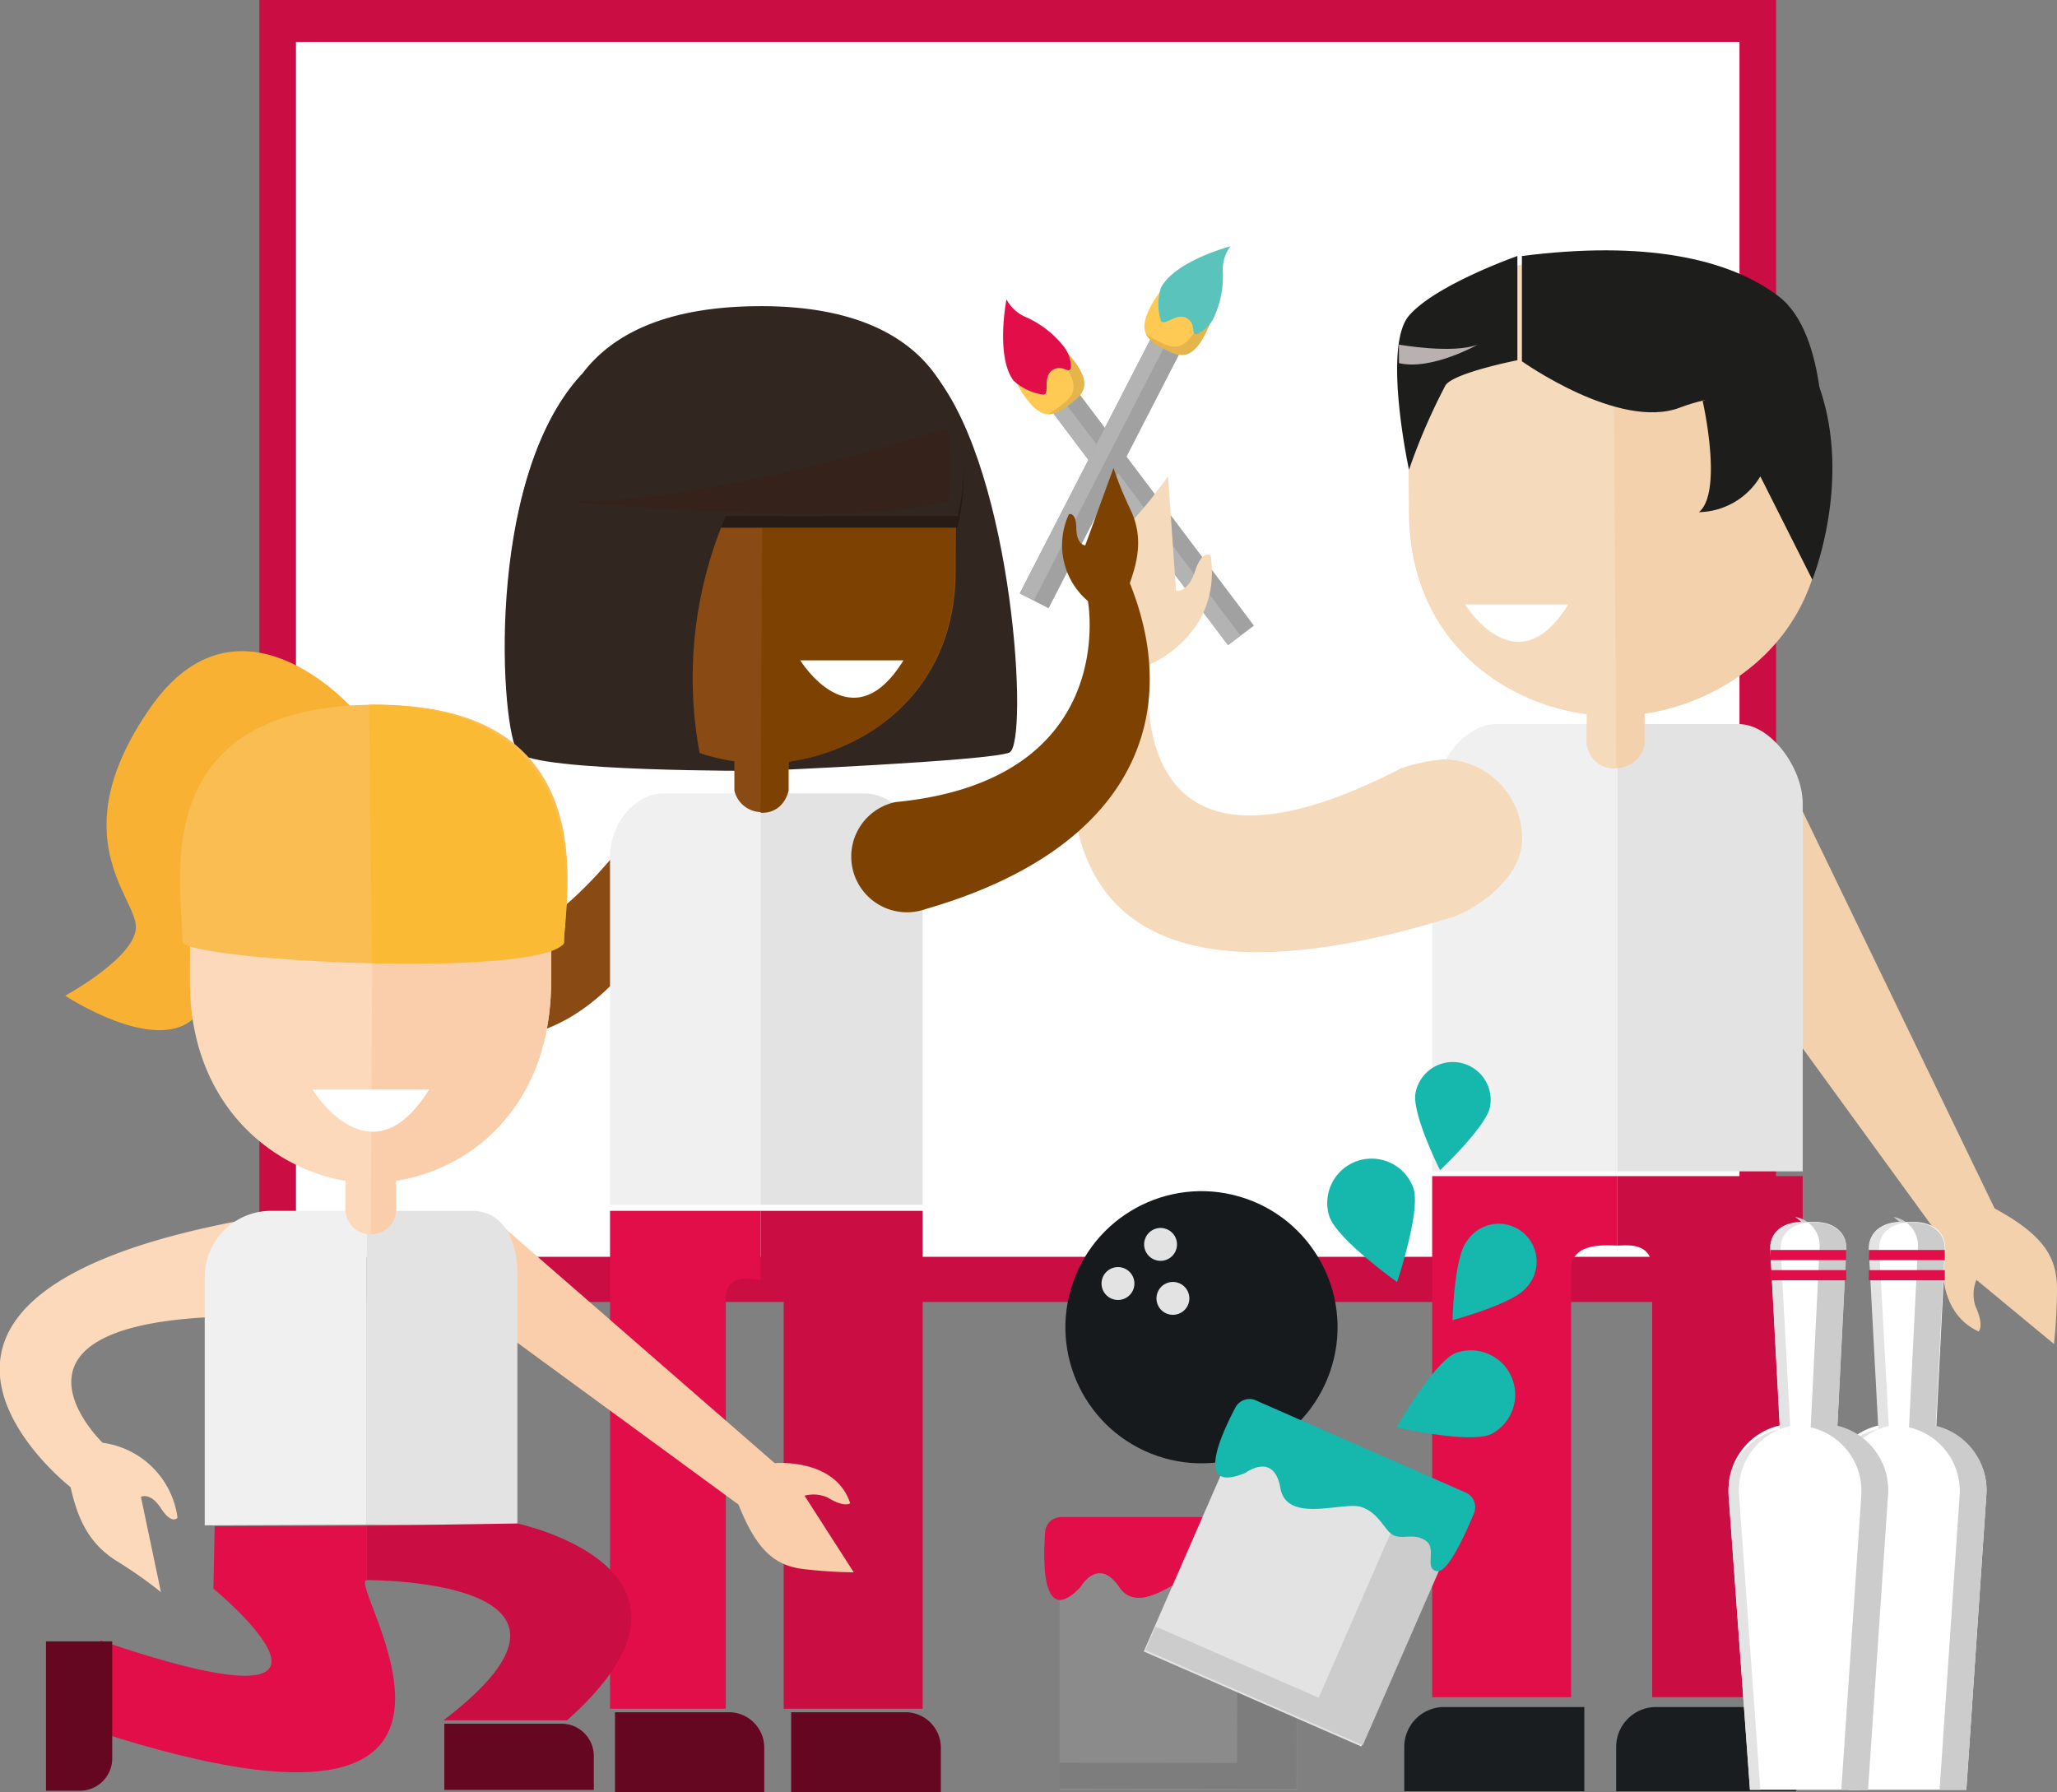 <svg id="Layer_1" data-name="Layer 1" xmlns="http://www.w3.org/2000/svg" viewBox="0 0 177.64 154.77"><rect x="0" y="0" width="177.64" height="154.77" fill="#808080" stroke="none"/><defs><style>.cls-1{fill:#ca0d42;}.cls-2{fill:#fff;}.cls-3{fill:#a1a1a1;}.cls-4{fill:#b3b3b3;}.cls-5{fill:#ffca53;}.cls-6{fill:#e5b54b;}.cls-7{fill:#e10e49;}.cls-8{fill:#f3d1ac;}.cls-9{fill:#e3e3e3;}.cls-10{fill:#f0f0f0;}.cls-11{fill:#191d1f;}.cls-12{fill:#f6dabc;}.cls-13{fill:#1d1d1b;}.cls-14{fill:#b9b1af;}.cls-15{fill:#59c3bc;}.cls-16{fill:#894a14;}.cls-17{fill:#650721;}.cls-18{fill:#7d4201;}.cls-19{fill:#322621;}.cls-20{fill:#281a14;}.cls-21{fill:#35221a;}.cls-22{fill:#fcd9bb;}.cls-23{fill:#faceaa;}.cls-24{fill:#f8b133;}.cls-25{fill:#fabd52;}.cls-26{fill:#fbba33;}.cls-27{fill:#8b8b8b;}.cls-28{fill:#7d7d7d;}.cls-29{fill:#161a1c;}.cls-30{fill:#ccc;}.cls-31{fill:#16b7ac;}</style></defs><title>team-spirit</title><rect class="cls-1" x="22.4" width="130.98" height="112.44"/><rect class="cls-2" x="25.56" y="3.62" width="124.66" height="104.92"/><rect class="cls-3" x="5722.41" y="2958.41" width="2.8" height="25.55" transform="translate(-6259.86 1116.45) rotate(-37)"/><rect class="cls-4" x="5722.55" y="2958.84" width="1.36" height="25.55" transform="translate(-6260.24 1116.19) rotate(-37)"/><path class="cls-5" d="M5717.14,2957.68c1.55,2.12.63,2.85-.54,3.71s-2.15,1.52-3.7-.6-1.86-4.53-.69-5.39S5715.59,2955.57,5717.14,2957.68Z" transform="translate(-5624.32 -2926.43)"/><path class="cls-6" d="M5712.28,2955.36c1.19,0,2.75,1,3.93,2.58,1.55,2.12.63,2.85-.54,3.71a7.43,7.43,0,0,1-.84.56,3.06,3.06,0,0,0,1.77-.81c1.17-.86,2.09-1.6.54-3.71S5713.47,2954.59,5712.28,2955.36Z" transform="translate(-5624.32 -2926.43)"/><path class="cls-7" d="M5716.07,2956.22a2.87,2.87,0,0,1,.73,2c-0.2.55-.75-0.39-1.61,0.19s-0.17,2.07-.77,2.1a4.7,4.7,0,0,1-2.59-1.23c-1.55-2.12-.59-7-0.59-7a3.33,3.33,0,0,0,1.57,1.49A8.53,8.53,0,0,1,5716.07,2956.22Z" transform="translate(-5624.32 -2926.43)"/><path class="cls-8" d="M5775.59,3010.91l16.65,22.89s-1.21,5.69,2.95,7.62c0,0,.52-0.46-0.28-2.2a3.33,3.33,0,0,1,.09-2.26l6.7,5.54a46.87,46.87,0,0,0,.26-4.71c0-2.67-1-4.62-5.39-7L5777.82,2992" transform="translate(-5624.32 -2926.43)"/><path class="cls-7" d="M5748,3028v45h12v-36.92c0-2.46,3.16-2.08,4-2.08h0v-6h-16Z" transform="translate(-5624.32 -2926.43)"/><path class="cls-1" d="M5780,3028v45h-13v-36.92c0-2.46-2.22-2.08-3-2.08h0v-6h16Z" transform="translate(-5624.32 -2926.43)"/><path class="cls-9" d="M5764,2989v38.59l16,0v-31.78c0-3-2.7-6.85-5.56-6.85H5764Z" transform="translate(-5624.32 -2926.43)"/><path class="cls-10" d="M5764,2989v38.59l-16,0v-31.78c0-3,2.64-6.85,5.51-6.85H5764Z" transform="translate(-5624.32 -2926.43)"/><path class="cls-11" d="M5763.88,3073.86h15.56a0,0,0,0,1,0,0v3.83a3.45,3.45,0,0,1-3.45,3.45h-12.1a0,0,0,0,1,0,0v-7.29A0,0,0,0,1,5763.88,3073.86Z" transform="translate(5919.01 3228.56) rotate(-180)"/><path class="cls-11" d="M5745.59,3073.86h15.56a0,0,0,0,1,0,0v3.83a3.45,3.45,0,0,1-3.45,3.45h-12.1a0,0,0,0,1,0,0v-7.29A0,0,0,0,1,5745.59,3073.86Z" transform="translate(5882.42 3228.56) rotate(-180)"/><path class="cls-8" d="M5763.6,2948.54c18.13,0,18.13,9.87,18.13,22,0,10.88-8.22,16.47-15.38,17.53v2.69a2.56,2.56,0,0,1-5,0v-2.67c-7.49-1-15.35-6.61-15.35-17.54C5746,2958.41,5744.39,2948.53,5763.6,2948.54Z" transform="translate(-5624.32 -2926.43)"/><path class="cls-12" d="M5763.89,2992.79a2.3,2.3,0,0,1-2.5-2v-2.67c-7.49-1-15.35-6.61-15.35-17.54,0-12.17-1.62-22.05,17.59-22Z" transform="translate(-5624.32 -2926.43)"/><path class="cls-13" d="M5755.75,2948.54v9.09s8.41,6,13.65,4,12.33-1.29,12.33,3.82c0,0,.54-10.11-3.8-13.42S5766.28,2947.19,5755.75,2948.54Z" transform="translate(-5624.32 -2926.43)"/><path class="cls-13" d="M5755.36,2948.54v9s-5.53,1.09-6.21,2.17A51.89,51.89,0,0,0,5746,2967s-2.31-10.63,0-13.31S5755.36,2948.54,5755.36,2948.54Z" transform="translate(-5624.32 -2926.43)"/><path class="cls-14" d="M5745.13,2956.19s4.64,0.83,6.81,0c0,0-4,2.26-6.81,1.6v-1.6Z" transform="translate(-5624.32 -2926.43)"/><path class="cls-2" d="M5750.84,2978.63s4.45,7.26,8.91,0h-8.91Z" transform="translate(-5624.32 -2926.43)"/><path class="cls-13" d="M5771.36,2961.06s1.79,7.85-.32,9.6a6.31,6.31,0,0,0,5.3-3.09l4.49,8.92s3.44-8.45.63-16.56C5780.46,2957.07,5771.36,2961.06,5771.36,2961.06Z" transform="translate(-5624.32 -2926.43)"/><path class="cls-12" d="M5749.69,3005.65c-45.53,14-30.39-25.32-30.39-25.32-0.16-2.76-.05-5.77,2.44-8.51a43.83,43.83,0,0,0,3.45-4.25l0.69,9.88s1,0.24,1.64-1.69,1.35-1.37,1.35-1.37c1,6.9-5.24,9.41-5.24,9.41s-3.33,21.87,21.65,9a15.59,15.59,0,0,1,3.64-.79,6.85,6.85,0,0,1,6.85,6.85C5755.77,3002.34,5751.71,3005,5749.69,3005.65Z" transform="translate(-5624.32 -2926.43)"/><rect class="cls-3" x="5717.7" y="2954.45" width="2.8" height="25.55" transform="translate(-3634.28 -5213.41) rotate(27.21)"/><rect class="cls-4" x="5717.78" y="2954.12" width="1.36" height="25.55" transform="translate(-3634.5 -5213.16) rotate(27.21)"/><path class="cls-5" d="M5728.35,2955.34c-1.23,2.32-2.29,1.81-3.58,1.13s-2.3-1.28-1.07-3.6,3.27-3.65,4.55-3S5729.58,2953,5728.35,2955.34Z" transform="translate(-5624.32 -2926.43)"/><path class="cls-6" d="M5728.33,2950c0.52,1.07.32,2.9-.61,4.66-1.23,2.32-2.29,1.81-3.58,1.13a7.43,7.43,0,0,1-.87-0.51,3.06,3.06,0,0,0,1.5,1.24c1.28,0.68,2.35,1.19,3.58-1.13S5729.53,2950.69,5728.33,2950Z" transform="translate(-5624.32 -2926.43)"/><path class="cls-15" d="M5729.2,2953.74a2.87,2.87,0,0,1-1.52,1.54c-0.58.06,0-.85-0.87-1.37s-1.94.74-2.23,0.22a4.7,4.7,0,0,1,0-2.86c1.23-2.32,6-3.57,6-3.57a3.33,3.33,0,0,0-.66,2.07A8.53,8.53,0,0,1,5729.2,2953.74Z" transform="translate(-5624.32 -2926.43)"/><path class="cls-16" d="M5678.72,2998.56c-13.24,17.37-22.17,7.8-22.17,7.8a6.54,6.54,0,0,0-6.68-4.25,1.44,1.44,0,0,0,.94,1.83A1.92,1.92,0,0,1,5652,3006h-7.33a6.24,6.24,0,0,1,3,1.91c1.89,1.94,4.11,1.77,6.16,1.79,0,0,12.14,13.52,23.73,1.34" transform="translate(-5624.32 -2926.43)"/><path class="cls-1" d="M5704,3031v43h-12v-35.47c0-2.33-1-1.53-1.69-1.53H5690v-6h14Z" transform="translate(-5624.32 -2926.43)"/><path class="cls-7" d="M5677,3031v43h10v-35.47c0-2.33,2.62-1.53,3.28-1.53H5690v-6h-13Z" transform="translate(-5624.32 -2926.43)"/><path class="cls-10" d="M5690,2995v35.48l-13,0v-30.1c0-2.87,2.22-5.43,4.6-5.43h8.4Z" transform="translate(-5624.32 -2926.43)"/><path class="cls-9" d="M5690,2995v35.48l14,0v-30.1c0-2.87-2.63-5.43-5-5.43h-9Z" transform="translate(-5624.32 -2926.43)"/><path class="cls-17" d="M53.11,147.87H63A3.06,3.06,0,0,1,66,150.94v3.84a0,0,0,0,1,0,0H53.11a0,0,0,0,1,0,0v-6.9A0,0,0,0,1,53.11,147.87Z"/><path class="cls-17" d="M68.32,147.87h9.87a3.06,3.06,0,0,1,3.06,3.06v3.84a0,0,0,0,1,0,0H68.32a0,0,0,0,1,0,0v-6.9A0,0,0,0,1,68.32,147.87Z"/><path class="cls-18" d="M5720.48,2966.85a31.2,31.2,0,0,0,1.47,3.6c1.13,2.37.6,4.47-.06,6.34,4.66,11.59.2,23-17.64,28.15a4.81,4.81,0,1,1-2.6-9.24c19.51-1.89,16.62-17.36,16.62-17.36a6.34,6.34,0,0,1-1.64-7.5s0.62-.24.64,1.21,0.77,1.48.77,1.48Z" transform="translate(-5624.32 -2926.43)"/><path class="cls-19" d="M5690,2993s-19.43.1-20.93-1.58-3-23.48,5.45-32.62c0,0,26.23.14,30.54,0,6.84,8.58,8.12,31.89,6.43,32.62S5690,2993,5690,2993Z" transform="translate(-5624.32 -2926.43)"/><path class="cls-16" d="M5690.29,2955c-17,0-17,9.27-17,20.71,0,10.23,7.72,15.47,14.45,16.47v2.53a2.41,2.41,0,0,0,4.69,0v-2.51c7-1,14.42-6.21,14.42-16.48C5706.82,2964.31,5708.34,2955,5690.29,2955Z" transform="translate(-5624.32 -2926.43)"/><path class="cls-18" d="M5690,2996.61a2.16,2.16,0,0,0,2.35-1.87v-2.51c7-1,14.42-6.21,14.42-16.48,0-11.44,1.53-20.72-16.53-20.71Z" transform="translate(-5624.32 -2926.43)"/><path class="cls-20" d="M5672.3,2972H5707s5.35-19.11-17.09-19S5672.3,2972,5672.3,2972Z" transform="translate(-5624.32 -2926.43)"/><path class="cls-19" d="M5707,2971h-20a35.53,35.53,0,0,0-2.05,21.51c-5.87-.09-14.82-0.18-15.82-1.29-1.5-1.68-3-23.32,5.44-32.47,2.46-3.29,7-5.85,15.34-5.88s12.89,2.66,15.24,6a12.25,12.25,0,0,1,1.34,2.48c0.11,0.28.22,0.57,0.31,0.85l0.05,0.17,0.1,0.32c0.12,0.43.23,0.86,0.31,1.29,0,0.18.07,0.36,0.09,0.54s0-.32,0-0.23A16.27,16.27,0,0,1,5707,2971Z" transform="translate(-5624.32 -2926.43)"/><path class="cls-21" d="M5673.41,2969.71s24.15,2.46,32.76,0a17.59,17.59,0,0,0,0-6.3S5685.71,2970,5673.41,2969.71Z" transform="translate(-5624.32 -2926.43)"/><path class="cls-2" d="M5693.43,2983.46s4.45,7.26,8.91,0h-8.91Z" transform="translate(-5624.32 -2926.43)"/><path class="cls-22" d="M5644.63,3040.11c-22.47.34-11.45,10.92-11.45,10.92a7.53,7.53,0,0,1,6.47,6.48s-0.49.63-1.42-.81-1.74-1-1.74-1l1.73,8.23a37.15,37.15,0,0,0-3.81-2.68c-2.68-1.66-3.46-4.1-4-6.39,0,0-21.38-16.64,15.8-23.22" transform="translate(-5624.32 -2926.43)"/><path class="cls-23" d="M5693.8,3055.6a3,3,0,0,1,2,.16c1.47,0.91,1.94.49,1.94,0.49-1.29-3.93-6.52-3.46-6.52-3.46l-23.67-20.61A3.72,3.72,0,1,0,5663,3038l25.1,18.37c1.66,4.2,3.31,5.3,5.7,5.58a42.47,42.47,0,0,0,4.25.27Z" transform="translate(-5624.32 -2926.43)"/><path class="cls-10" d="M5656,3031v27.11l-14,.05v-21.67a5.74,5.74,0,0,1,5.59-5.49H5656Z" transform="translate(-5624.32 -2926.43)"/><path class="cls-9" d="M5656,3031v27.11l13,0.05v-21.67c0-3.41-1.51-5.49-3.91-5.49H5656Z" transform="translate(-5624.32 -2926.43)"/><path class="cls-1" d="M5669,3058s18.91,4,4.29,17h-10.67c15.73-12-5.63-12.11-6.63-12.11v-4.69Z" transform="translate(-5624.32 -2926.43)"/><path class="cls-17" d="M38.37,148.86H48.49a2.79,2.79,0,0,1,2.79,2.79v2.93a0,0,0,0,1,0,0H38.37a0,0,0,0,1,0,0v-5.72A0,0,0,0,1,38.37,148.86Z"/><path class="cls-7" d="M5656,3058.2v4.69c-2,0,16,25.68-23,13.16v-7.94c26,8.87,9.75-4.48,9.75-4.48l0.11-5.39Z" transform="translate(-5624.32 -2926.43)"/><path class="cls-17" d="M5624.7,3071.77h10.11a2.79,2.79,0,0,1,2.79,2.79v2.93a0,0,0,0,1,0,0h-12.9a0,0,0,0,1,0,0v-5.72A0,0,0,0,1,5624.7,3071.77Z" transform="translate(3081.46 -5482.95) rotate(90)"/><path class="cls-24" d="M5654.73,2987.58s-9.77-11.06-17.45,0-1.22,16.3-1.22,18.91-6.11,5.93-6.11,5.93,7.56,5,11,2.05S5654.73,2987.58,5654.73,2987.58Z" transform="translate(-5624.32 -2926.43)"/><path class="cls-22" d="M5656.56,2989.53c-15.84,0-15.84,9.7-15.84,21.66,0,10.7,7.18,16.18,13.43,17.22v2.64a2.19,2.19,0,0,0,4.36,0v-2.63c6.54-1,13.4-6.49,13.4-17.24C5671.92,2999.23,5673.34,2989.52,5656.56,2989.53Z" transform="translate(-5624.32 -2926.43)"/><path class="cls-23" d="M5656.34,3033a2.09,2.09,0,0,0,2.18-2v-2.63c6.54-1,13.4-6.49,13.4-17.24,0-12,1.42-21.67-15.36-21.66Z" transform="translate(-5624.32 -2926.43)"/><path class="cls-2" d="M5651.3,3020.52s5,8.21,10.08,0H5651.3Z" transform="translate(-5624.32 -2926.43)"/><path class="cls-25" d="M5640.09,3007.81c0.92,1.62,30.61,3.16,32.93.09,0.05-3.73,3.86-20.69-16.34-20.61S5640.13,3003.36,5640.09,3007.81Z" transform="translate(-5624.32 -2926.43)"/><path class="cls-26" d="M5656.46,3009.62c7.18,0.17,15.46-.27,16.56-1.73,0.05-3.73,3.37-20.69-16.83-20.61Z" transform="translate(-5624.32 -2926.43)"/><rect class="cls-27" x="91.51" y="132.32" width="20.5" height="22.26"/><polygon class="cls-28" points="106.87 132.22 106.84 152.25 91.48 152.23 91.48 154.46 111.97 154.49 112 132.23 106.87 132.22"/><path class="cls-7" d="M5714.58,3058.68c-0.2,2.67-.28,8.32,3.06,4.8,0,0,1.51-2.66,3.32,0s5.43-1.14,7.09-1.29,2.64,1.13,3.54,1.13,1.51-.91,2.72-0.68,0.78,2.35,2,2c0.88-.26.94-3.83,0.9-5.84a1.38,1.38,0,0,0-1.38-1.35H5716A1.38,1.38,0,0,0,5714.58,3058.68Z" transform="translate(-5624.32 -2926.43)"/><circle class="cls-29" cx="5728.25" cy="3041.25" r="11.75" transform="translate(-4642.14 4534.86) rotate(-70.93)"/><circle class="cls-9" cx="5724.71" cy="3034.09" r="1.42" transform="translate(-4637.75 4526.7) rotate(-70.93)"/><circle class="cls-9" cx="5721.03" cy="3037.46" r="1.42" transform="translate(-4643.41 4525.5) rotate(-70.93)"/><circle class="cls-9" cx="5725.79" cy="3038.75" r="1.42" transform="translate(-4641.44 4530.86) rotate(-70.93)"/><rect class="cls-9" x="5726.83" y="3051.71" width="20.5" height="22.26" transform="translate(-3918.42 -4966.98) rotate(23.6)"/><polygon class="cls-30" points="121.9 128.26 113.88 146.62 99.8 140.47 98.91 142.51 117.69 150.72 126.6 130.31 121.9 128.26"/><path class="cls-31" d="M5731,3048c-1.25,2.37-3.59,7.51.89,5.62,0,0,2.45-1.83,3,1.31s5.43,1.13,7,1.65,2,2.09,2.8,2.45,1.75-.23,2.76.46-0.22,2.47,1,2.63c0.91,0.11,2.39-3.13,3.16-5a1.38,1.38,0,0,0-.73-1.8l-18.22-8A1.38,1.38,0,0,0,5731,3048Z" transform="translate(-5624.32 -2926.43)"/><path class="cls-31" d="M5750,3043.29a3.83,3.83,0,0,1,3.08,7c-1.94.85-8.15-.6-8.15-0.6S5748.1,3044.14,5750,3043.29Z" transform="translate(-5624.32 -2926.43)"/><path class="cls-31" d="M5751,3033.62a3.27,3.27,0,1,1,5.14,4c-1.12,1.42-6.38,2.82-6.38,2.82S5749.88,3035,5751,3033.62Z" transform="translate(-5624.32 -2926.43)"/><path class="cls-31" d="M5746.4,3029.1a3.83,3.83,0,0,0-7.29,2.35c0.65,2,5.86,5.7,5.86,5.7S5747,3031.11,5746.4,3029.1Z" transform="translate(-5624.32 -2926.43)"/><path class="cls-31" d="M5753,3022a3.27,3.27,0,1,0-6.44-1.16c-0.32,1.78,2.12,6.65,2.12,6.65S5752.67,3023.75,5753,3022Z" transform="translate(-5624.32 -2926.43)"/><path class="cls-2" d="M5795.86,3055.51l-1.73,25.49H5784l-1.84-25.47a5.69,5.69,0,0,1,4.42-6l-0.82-15.14c-0.11-1.57,1.13-2.43,2.7-2.43h1.14c1.57,0,2.81.86,2.7,2.43l-0.77,15.4A5.43,5.43,0,0,1,5795.86,3055.51Z" transform="translate(-5624.32 -2926.43)"/><path class="cls-9" d="M5787.43,3049.58l-0.82-15.14c-0.11-1.57,1.13-2.44,2.71-2.44h-0.9c-1.57,0-2.82.86-2.71,2.44l0.82,15.42a5.54,5.54,0,0,0-4.42,5.81L5784,3081h0.9l-1.84-25.47A5.69,5.69,0,0,1,5787.43,3049.58Z" transform="translate(-5624.32 -2926.43)"/><path class="cls-30" d="M5791.49,3049.56l0.77-15.13c0.1-1.57-1.14-2.43-2.7-2.43h-1.14a7.26,7.26,0,0,0-.59-0.47,2.51,2.51,0,0,1,2.12,2.63l-0.77,15.54a5.64,5.64,0,0,1,4.37,5.89l-1.73,25.42h2.31l1.73-25.49A5.72,5.72,0,0,0,5791.49,3049.56Z" transform="translate(-5624.32 -2926.43)"/><rect class="cls-7" x="161.39" y="107.95" width="6.56" height="0.88"/><rect class="cls-7" x="161.39" y="109.69" width="6.56" height="0.88"/><path class="cls-2" d="M5787.36,3055.51l-1.73,25.49h-10.18l-1.84-25.47a5.69,5.69,0,0,1,4.42-6l-0.82-15.14c-0.11-1.57,1.13-2.43,2.7-2.43h1.14c1.57,0,2.81.86,2.7,2.43l-0.77,15.4A5.43,5.43,0,0,1,5787.36,3055.51Z" transform="translate(-5624.32 -2926.43)"/><path class="cls-9" d="M5778.92,3049.58l-0.82-15.14c-0.11-1.57,1.13-2.44,2.71-2.44h-0.9c-1.57,0-2.82.86-2.71,2.44l0.82,15.42a5.54,5.54,0,0,0-4.42,5.81l1.84,25.33h0.9l-1.84-25.47A5.69,5.69,0,0,1,5778.92,3049.58Z" transform="translate(-5624.32 -2926.43)"/><path class="cls-30" d="M5783,3049.56l0.77-15.13c0.1-1.57-1.14-2.43-2.7-2.43h-1.14a7.26,7.26,0,0,0-.59-0.47,2.51,2.51,0,0,1,2.12,2.63l-0.77,15.54a5.64,5.64,0,0,1,4.37,5.89l-1.73,25.42h2.31l1.73-25.49A5.72,5.72,0,0,0,5783,3049.56Z" transform="translate(-5624.32 -2926.43)"/><rect class="cls-7" x="152.88" y="107.95" width="6.56" height="0.88"/><rect class="cls-7" x="152.88" y="109.69" width="6.56" height="0.88"/></svg>